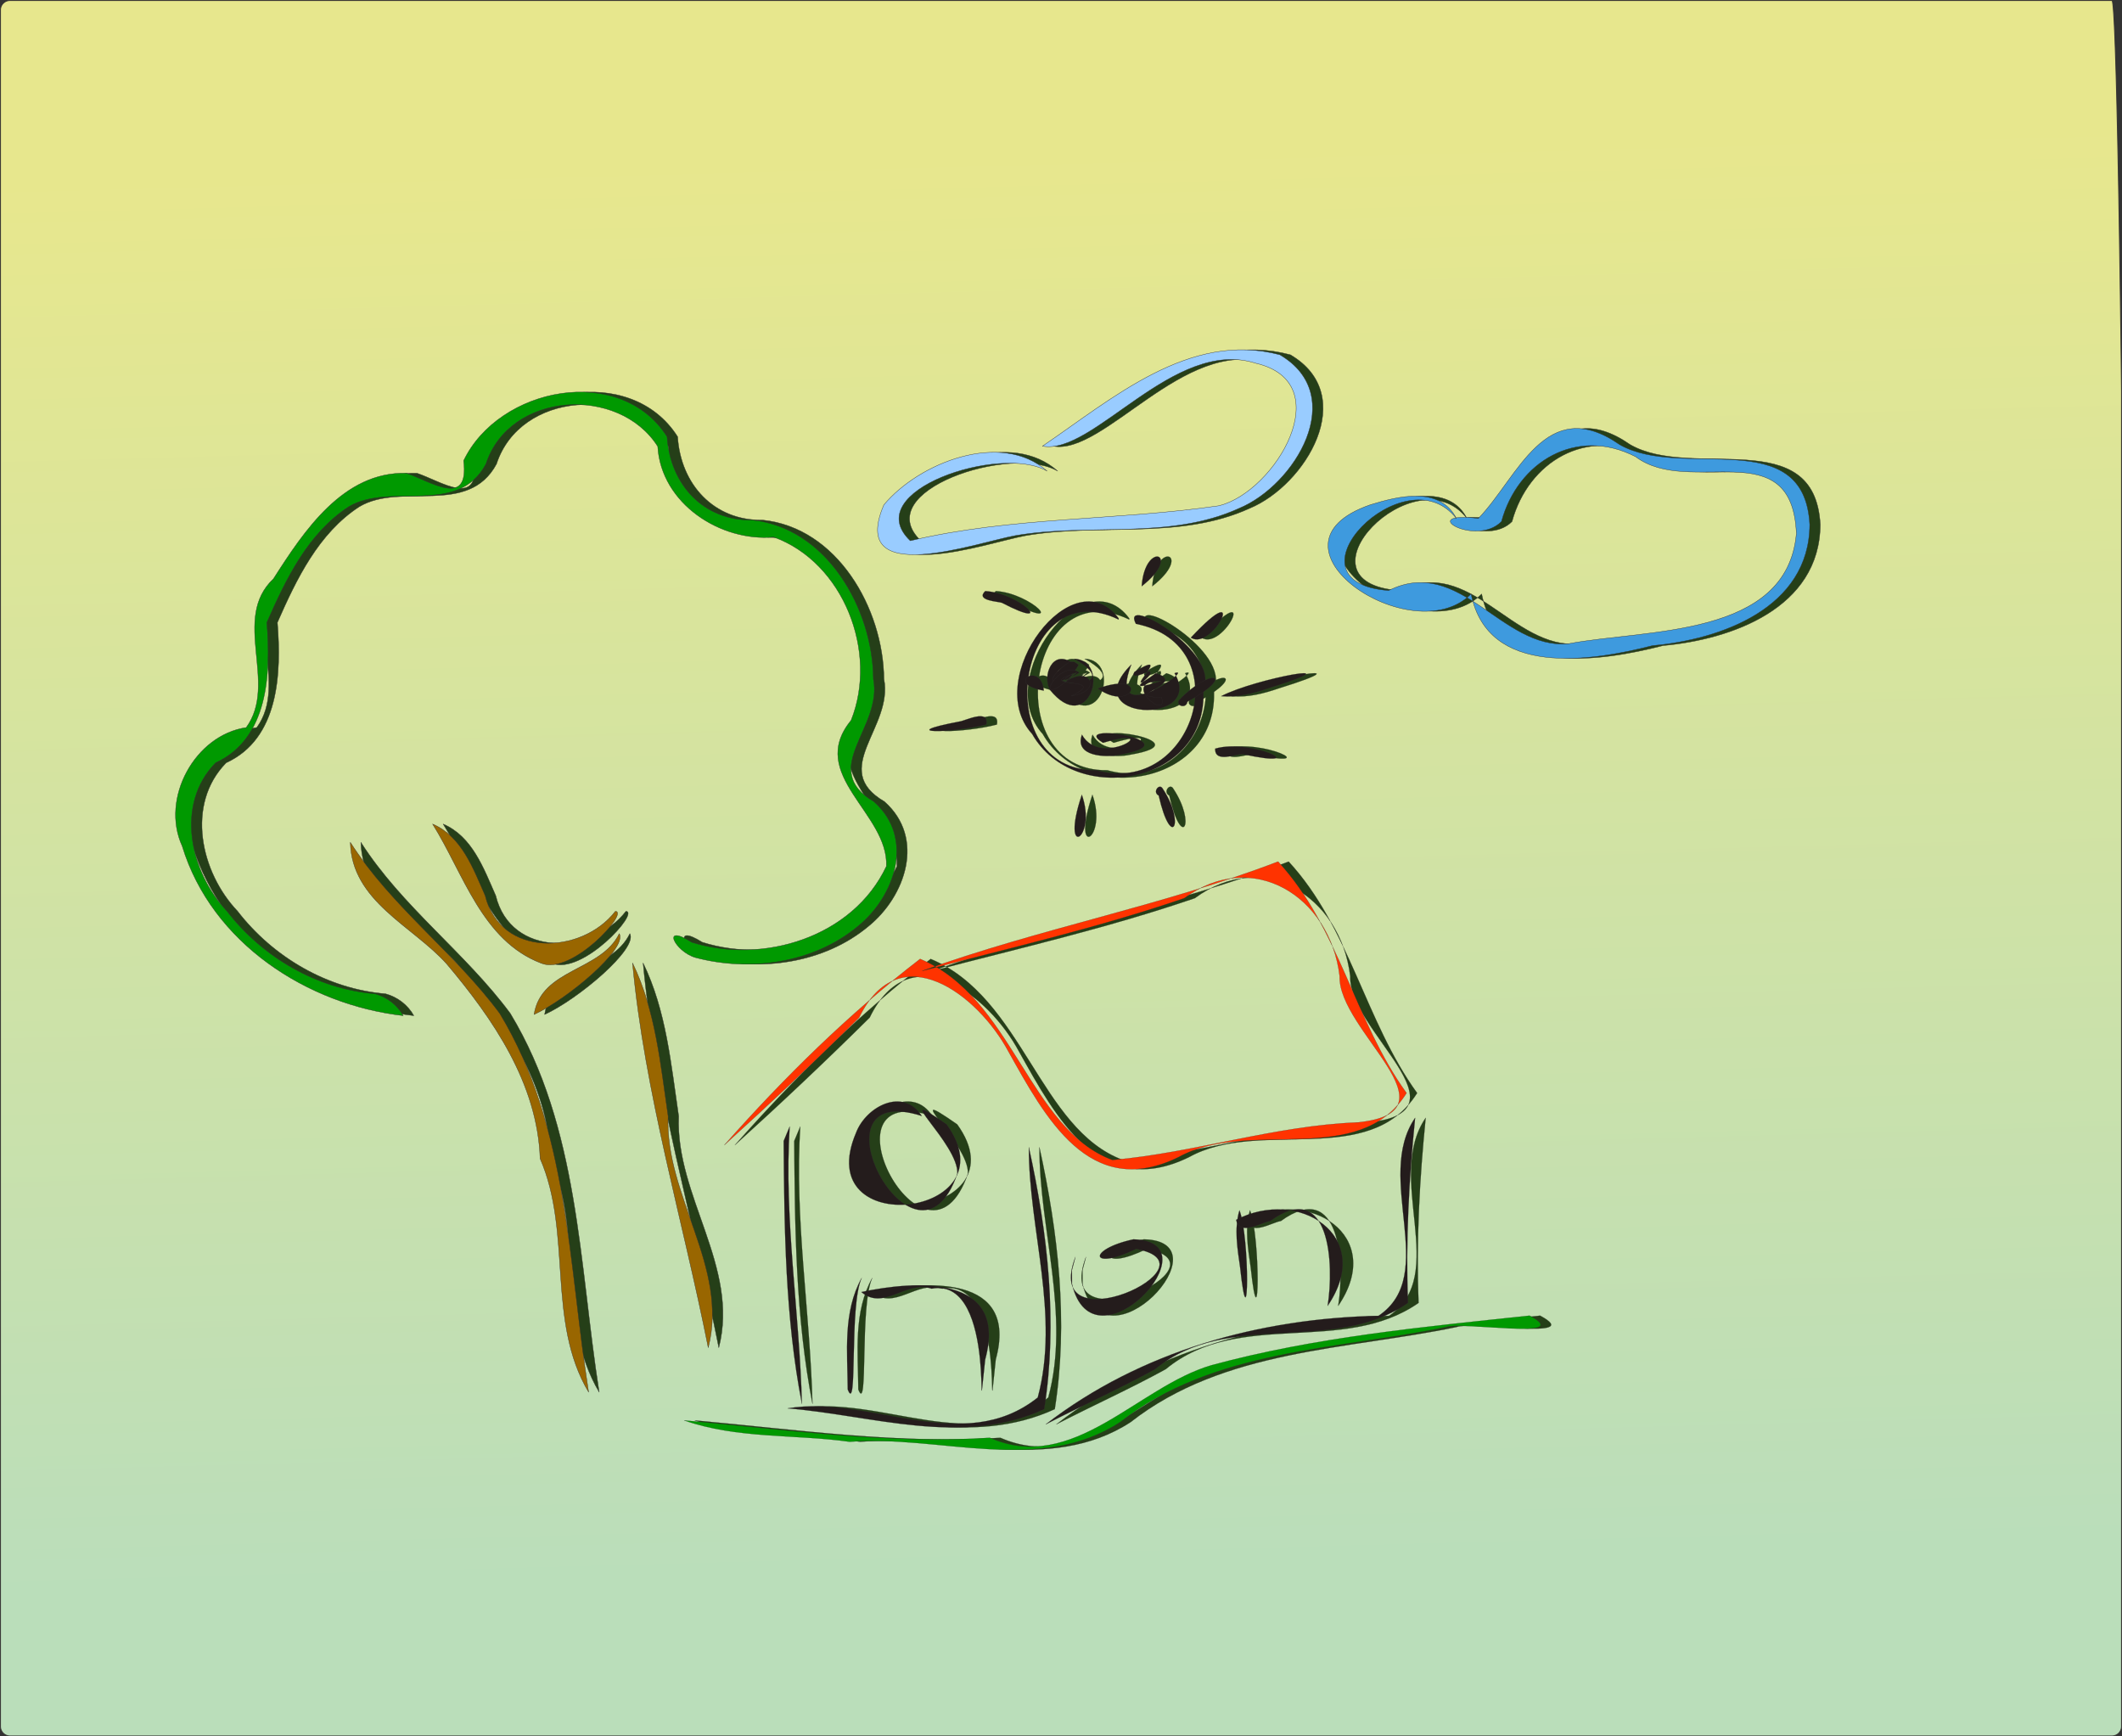 <svg xmlns="http://www.w3.org/2000/svg" viewBox="0 0 440 360"><rect x="0" y="0" width="440" height="360" fill="#333333" stroke="none"/><defs><linearGradient id="a" y2="729.5" gradientUnits="userSpaceOnUse" x2="45.382" y1="1019.9" x1="53.161"><stop offset="0" stop-color="#ccf4cc"/><stop offset="1" stop-color="#ff9"/></linearGradient></defs><g stroke-linejoin="round" fill-rule="evenodd" stroke="#322f2f" stroke-linecap="round"><path d="M2.078 692.46h435.84c1.097 0 1.98 79.971 1.98 81.061v276.78a1.97 1.97 0 01-1.98 1.968H2.078a1.97 1.97 0 01-1.98-1.968v-355.87a1.97 1.97 0 011.98-1.968z" opacity=".884" stroke-width=".194" fill="url(#a)" transform="translate(0 -692.36)"/><path d="M236.82 454.19c22.643-25.172 47.075-48.866 74.106-69.316 34.968 14.324 41.144 63.292 72.763 74.841 31.222-2.694 61.344-12.828 92.936-14.002 39.185-4.046-7.58-33.987-6.956-54.421-3.658-29.94-33.067-47.747-58.8-29.028-32.516 10.968-66.022 18.544-99.222 27.082 44.235-15.778 90.759-24.129 134.73-40.72 23.037 24.545 28.919 59.435 48.615 86.164-18.057 28.318-59.47 9.232-86.298 23.853-33.753 16.29-50.523-15.039-64.347-39.294-11.55-21.248-41.24-43.588-56.502-12.638-16.616 16.207-33.772 32.113-51.024 47.479z" stroke-width=".064" fill="#253f18" transform="matrix(.548 0 0 .557 22.59 -15.56)"/><path d="M261.58 447.25c-2.216 34.515 3.72 68.813 4.625 103.26-6.357-32.126-6.674-65.322-6.907-97.874l2.282-5.386z" stroke-width=".064" fill="#253f18" transform="matrix(.548 0 0 .557 22.59 -15.56)"/><path d="M352.07 454.93c7.133 31.869 11.016 65.048 5.816 97.523-31.109 14.125-64.964 2.29-97.085-.299 31.402-5.136 66.336 18.082 94.632-4.035 8.427-30.9-3.436-62.41-3.362-93.189zM358.45 558.12c35.934-27.345 81.25-39.54 125.92-40.404 23.153-15.303-1.818-51.262 13.868-73.719-2.314 22.701-3.634 45.823-2.694 68.906-28.589 19.616-68.032 2.22-95.65 24.665-13.565 7.344-27.695 13.566-41.442 20.552z" stroke-width=".064" fill="#253f18" transform="matrix(.548 0 0 .557 22.59 -15.56)"/><path d="M221.62 556.63c38.461 3.404 77.002 8.926 115.7 6.478 31.638 13.616 55.803-18.97 83.874-27.019 39.329-10.503 79.96-14.214 120.32-18.447 17.633 9.285-25.704 2.014-31.656 4.26-41.428 8.478-88.01 8.214-123.27 35.382-30.598 19.654-68.643 4.658-102.31 7.31-20.848-2.874-42.48-1.02-62.653-7.964z" stroke-width=".064" fill="#253f18" transform="matrix(.548 0 0 .557 22.59 -15.56)"/><path d="M288.84 503.58c-4.85 10.202-1.397 51.387-5.297 41.556-.106-13.889-1.89-28.945 5.297-41.556zM288.7 508.86c20.274-4.279 55.75-6.777 46.856 25.113-4.3 38.447 5.675-31.205-20.264-26.366-9.725-3.185-18.143 8.37-26.593 1.253zM311.56 443.32c-44.665-13.966-2.21 65.825 13.44 21.558.854-10.979-27.254-34.351-4.032-18.432 25.365 34.633-52.006 43.721-34.244 3.026 3.724-9.572 17.688-17.037 24.836-6.152zM369.7 495.77c-13.182 34.057 55.585 3.087 22.959-2.948-17.383 8.353-18.787.226-1.054-3.584 31.915.686-15.012 50.35-23.195 16.684l-.033-5.24 1.323-4.912zM431.75 478.42c3.966 9.828 3.659 52.294.25 21.221-1.007-6.99-2.31-14.271-.25-21.221z" stroke-width=".064" fill="#253f18" transform="matrix(.548 0 0 .557 22.59 -15.56)"/><path d="M430.51 481.99c23.262-12.123 52.907 5.654 34.604 32.038 2.543-15.372.934-47.709-21.684-31.602-3.36.472-11.564 5.835-12.92-.436zM386.05 258.54c-38.601-18.311-49.638 56.65-8.318 56.091 36.4 10.02 54.721-46.596 14.83-54.496-6.076-11.502 32.206 10.642 25.51 24.275 2.292 35.365-48.698 44.419-64.766 16.72-19.216-20.659 15.614-65.868 32.755-43.017l-.011.428h0z" stroke-width=".064" fill="#253f18" transform="matrix(.548 0 0 .557 22.59 -15.56)"/><path d="M335.57 247.95c13.518.8 27.181 15.062 6.313 4.364-1.291-.517-10.16-.744-6.313-4.364zM335.97 297.64c-12.518 3.193-35.45 3.604-10.112-1.147 2.054-.215 11.343-4.948 10.112 1.147zM372.12 323.74c5.975 16.541-8.474 24.823 0 0zM402.79 321.59c8.642 12.858 3.165 23.027-1.59 2.467-2.58-1.307.35-4.893 1.59-2.467zM422.57 306.6c13.688-3.994 38.076 7.897 10.559 2.078-2.637-.208-10.746 3.462-10.559-2.078zM424.84 287.07c12.927-6.697 53.411-13.816 17.832-2.914-5.714 1.927-11.738 3.473-17.832 2.914zM413.36 265.28c22.528-23.697 8.35 5.27 0 0zM394.77 246.15c1.196-17.193 15.72-12.076 0 0zM368.15 274.5c-20.523 9.42 24.315 11.535 1.02-1.363 14.367.57 5.571 29.574-9.207 11.473-2.829-5.315 1.073-14.87 8.187-10.11zM390.85 275.28c-9.924 25.056 24.646.346 16.351 3.23 11.843 19.534-37.962 17.926-16.351-3.23z" stroke-width=".064" fill="#253f18" transform="matrix(.548 0 0 .557 22.59 -15.56)"/><path d="M378.18 284.21c19.96-6.985 13.225 9.392 0 0zM372.16 301.4c7.343 12.965 32.216-4.103 7.987 3.028-13.793-8.217 35.551-.407 6.069 4.472-4.905 1.058-17.061.738-14.056-7.5zM357.73 284.99c-15.117-2.485-.964-11.229 0 0zM408.9 288.52c12.459-12.658 21.758-9.388 3.172.64-.433 2.74-4.571 1.505-3.172-.64zM370.89 275.4c-4.98 9.25-17.209 8.234-3.321-1.195l1.715.083 1.606 1.112z" stroke-width=".064" fill="#253f18" transform="matrix(.548 0 0 .557 22.59 -15.56)"/><path d="M371.2 278.31c-14.595 8.423 4.62-5.466-5.484 3.527 9.757-6.81 14.476 3.627 2.407 5.11 15.963-7.316-16.248-2.563 2.086-8.674-19.034 16.852-6.752-5.886.991.037zM392.01 278.06c16.627-10.071-7.921 11.992 8.095.463 12.752 3.835-14.242 8.976 2.122 8.931 3.137 9.423-16.585-6.1-.153-5.991-16.628 5.055-1.46-1.916-4.37-3.706 2.454-1.271-7.868 4.1-5.694.303z" stroke-width=".064" fill="#253f18" transform="matrix(.548 0 0 .557 22.59 -15.56)"/><path d="M164.85 405.56c12.575-5.639 35.39-24.473 32.258-30.121-6.935 14.047-29.534 13.015-32.258 30.121z" stroke-width=".128" fill="#253f18" transform="matrix(.548 0 0 .557 22.59 -15.56)"/><g fill="#253f18" stroke-width=".128"><path d="M162.29 396.82c4.616 48.614 19.023 95.49 28.652 143.2 7.859-30.148-16.417-56.378-15.178-86.153-2.902-19.297-4.69-39.299-13.474-57.042zM145.68 556.57c-7.628-47.56-7.6-98.687-33.643-140.98-17.128-22.734-40.933-39.682-56.52-63.675.484 21.963 23.554 31.084 36.437 45.23 17.573 20.486 34.38 44.52 35.366 72.474 12.256 27.619 2.365 60.521 18.36 86.951zM86.636 345.1c11.738 18.422 18.68 43.403 41.085 51.81 11.512 4.699 33.47-19.16 28.079-19.327-12.769 16.25-43.532 17.268-49.262-5.827-4.535-10.082-8.864-22.04-19.902-26.655z" transform="matrix(.548 0 0 .557 44.41 -21.38)"/><path d="M75.548 416.44c-36.286-4.07-72.465-27.01-83.64-63.09-8.318-17.87 4.863-41.36 24.211-44.17 12.217-16.51-5.776-40.43 10.306-55.37 11.571-17.805 26.402-39.881 50.28-39.308 9.305 3.076 23.915 13.197 21.672-4.641 13.27-27.324 59.261-36.404 76.991-8.923 1.139 17.7 13.67 31.296 32.145 31.018 28.198 2.815 45.665 32.844 45.916 59.158 3.624 18.103-20.89 33.576.184 45.633 15.616 13.59 7.946 35.313-6.083 46.453-16.793 13.772-40.925 17.008-61.516 11.59-7.737-2.276-13.045-12.94-1.333-5.689 26.899 8.353 60.964-1.759 73.654-28.248.936-19.756-30.26-34.076-13.342-54.35 10.352-25.467-2.923-58.806-29.248-68.196-20.073 1.824-42.662-12.423-43.918-33.746-14.771-22.895-56.06-20.44-64.993 6.523-10.743 19.687-36.096 6.585-51.945 15.923-15.411 9.883-23.732 26.92-30.962 43.083 1.555 19.014.589 43.21-19.385 52.225-15.414 15.487-9.638 40.788 4.286 55.192 13.501 17.217 34.105 29.008 56.02 30.78 4.448 1.175 8.438 4.13 10.701 8.157z" transform="matrix(.548 0 0 .557 44.41 -21.38)"/></g><path d="M358.98 203.28c-17.519-10.066-71.513 7.421-51.775 25.938 38.337-8.98 78.18-7.472 116.85-13.036 21.458-5.303 45.613-45.858 13.841-53.051-30.926-9.72-61.394 34.463-80.68 30.87 26.424-17.624 55.608-42.969 89.815-34.011 26.22 15.141 5.817 48.54-15.469 57.182-26.423 11.854-56.698 5.345-84.716 10.142-14.497 2.579-63.289 19.862-49.638-11.461 13.352-15.751 44.389-27.759 61.768-12.573zM513.87 220.95c-19.4-24.628-67.59 23.821-25.641 26.784 26.957-13.248 42.776 22.092 67.954 19.822 29.294-5.522 82.86-2.122 86.303-41.013-1.568-38.109-40.248-13.375-60.829-28.615-22.414-11.316-44.595 1.882-50.759 24.138-9.814 9.748-32.779-4.002-8.727-1.174 15.032-15.25 25.45-46.586 53.405-27.48 23.587 13.384 69.852-8.006 71.962 29.757-.163 31.212-33.792 42.839-59.462 45.07-23.22 5.834-62.3 12.03-68.666-19.215-22.2 21.948-82.617-17.964-38.218-33.176 10.476-3.177 26.295-7.191 32.68 5.103z" stroke-width=".128" fill="#253f18" transform="matrix(.548 0 0 .557 22.59 -15.56)"/><path d="M232.82 454.19c22.643-25.172 47.075-48.866 74.106-69.316 34.968 14.324 41.144 63.292 72.763 74.841 31.222-2.694 61.344-12.828 92.936-14.002 39.185-4.046-7.58-33.987-6.956-54.421-3.658-29.94-33.067-47.747-58.8-29.028-32.516 10.968-66.022 18.544-99.222 27.082 44.235-15.778 90.759-24.129 134.73-40.72 23.037 24.545 28.919 59.435 48.615 86.164-18.057 28.318-59.47 9.232-86.298 23.853-33.753 16.29-50.523-15.039-64.347-39.294-11.55-21.248-41.24-43.588-56.502-12.638-16.616 16.207-33.772 32.113-51.024 47.479z" stroke-width=".064" fill="#f30" transform="matrix(.548 0 0 .557 22.59 -15.56)"/><path d="M257.58 447.25c-2.216 34.515 3.72 68.813 4.625 103.26-6.357-32.126-6.674-65.322-6.907-97.874l2.282-5.386z" stroke-width=".064" fill="#241c1c" transform="matrix(.548 0 0 .557 22.59 -15.56)"/><path d="M348.07 454.93c7.133 31.869 11.016 65.048 5.816 97.523-31.109 14.125-64.964 2.29-97.085-.299 31.402-5.136 66.336 18.082 94.632-4.035 8.427-30.9-3.436-62.41-3.362-93.189zM354.45 558.12c35.934-27.345 81.25-39.54 125.92-40.404 23.153-15.303-1.818-51.262 13.868-73.719-2.314 22.701-3.634 45.823-2.694 68.906-28.589 19.616-68.032 2.22-95.65 24.665-13.565 7.344-27.695 13.566-41.442 20.552z" stroke-width=".064" fill="#241c1c" transform="matrix(.548 0 0 .557 22.59 -15.56)"/><path d="M217.62 556.63c38.461 3.404 77.002 8.926 115.7 6.478 31.638 13.616 55.803-18.97 83.874-27.019 39.329-10.503 79.96-14.214 120.32-18.447 17.633 9.285-25.704 2.014-31.656 4.26-41.428 8.478-88.01 8.214-123.27 35.382-30.598 19.654-68.643 4.658-102.31 7.31-20.848-2.874-42.48-1.02-62.653-7.964z" stroke-width=".064" fill="#090" transform="matrix(.548 0 0 .557 22.59 -15.56)"/><path d="M284.84 503.58c-4.85 10.202-1.397 51.387-5.297 41.556-.106-13.889-1.89-28.945 5.297-41.556zM284.7 508.86c20.274-4.279 55.75-6.777 46.856 25.113-4.3 38.447 5.675-31.205-20.264-26.366-9.725-3.185-18.143 8.37-26.593 1.253zM307.56 443.32c-44.665-13.966-2.21 65.825 13.44 21.558.854-10.979-27.254-34.351-4.032-18.432 25.365 34.633-52.006 43.721-34.244 3.026 3.724-9.572 17.688-17.037 24.836-6.152zM365.7 495.77c-13.182 34.057 55.585 3.087 22.959-2.948-17.383 8.353-18.787.226-1.054-3.584 31.915.686-15.012 50.35-23.195 16.684l-.033-5.24 1.323-4.912zM427.75 478.42c3.966 9.828 3.659 52.294.25 21.221-1.007-6.99-2.31-14.271-.25-21.221z" stroke-width=".064" fill="#241c1c" transform="matrix(.548 0 0 .557 22.59 -15.56)"/><path d="M426.51 481.99c23.262-12.123 52.907 5.654 34.604 32.038 2.543-15.372.934-47.709-21.684-31.602-3.36.472-11.564 5.835-12.92-.436zM382.05 258.54c-38.601-18.311-49.638 56.65-8.318 56.091 36.4 10.02 54.721-46.596 14.83-54.496-6.076-11.502 32.206 10.642 25.51 24.275 2.292 35.365-48.698 44.419-64.766 16.72-19.216-20.659 15.614-65.868 32.755-43.017l-.011.428h0z" stroke-width=".064" fill="#241c1c" transform="matrix(.548 0 0 .557 22.59 -15.56)"/><path d="M331.57 247.95c13.518.8 27.181 15.062 6.313 4.364-1.291-.517-10.16-.744-6.313-4.364zM331.97 297.64c-12.518 3.193-35.45 3.604-10.112-1.147 2.054-.215 11.343-4.948 10.112 1.147zM368.12 323.74c5.975 16.541-8.474 24.823 0 0zM398.79 321.59c8.642 12.858 3.165 23.027-1.59 2.467-2.58-1.307.35-4.893 1.59-2.467zM418.57 306.6c13.688-3.994 38.076 7.897 10.559 2.078-2.637-.208-10.746 3.462-10.559-2.078zM420.84 287.07c12.927-6.697 53.411-13.816 17.832-2.914-5.714 1.927-11.738 3.473-17.832 2.914zM409.36 265.28c22.528-23.697 8.35 5.27 0 0zM390.77 246.15c1.196-17.193 15.72-12.076 0 0zM364.15 274.5c-20.523 9.42 24.315 11.535 1.02-1.363 14.367.57 5.571 29.574-9.207 11.473-2.829-5.315 1.073-14.87 8.187-10.11zM386.85 275.28c-9.924 25.056 24.646.346 16.351 3.23 11.843 19.534-37.962 17.926-16.351-3.23z" stroke-width=".064" fill="#241c1c" transform="matrix(.548 0 0 .557 22.59 -15.56)"/><path d="M374.18 284.21c19.96-6.985 13.225 9.392 0 0zM368.16 301.4c7.343 12.965 32.216-4.103 7.987 3.028-13.793-8.217 35.551-.407 6.069 4.472-4.905 1.058-17.061.738-14.056-7.5zM353.73 284.99c-15.117-2.485-.964-11.229 0 0zM404.9 288.52c12.459-12.658 21.758-9.388 3.172.64-.433 2.74-4.571 1.505-3.172-.64zM366.89 275.4c-4.98 9.25-17.209 8.234-3.321-1.195l1.715.083 1.606 1.112z" stroke-width=".064" fill="#241c1c" transform="matrix(.548 0 0 .557 22.59 -15.56)"/><path d="M367.2 278.31c-14.595 8.423 4.62-5.466-5.484 3.527 9.757-6.81 14.476 3.627 2.407 5.11 15.963-7.316-16.248-2.563 2.086-8.674-19.034 16.852-6.752-5.886.991.037zM388.01 278.06c16.627-10.071-7.921 11.992 8.095.463 12.752 3.835-14.242 8.976 2.122 8.931 3.137 9.423-16.585-6.1-.153-5.991-16.628 5.055-1.46-1.916-4.37-3.706 2.454-1.271-7.868 4.1-5.694.303z" stroke-width=".064" fill="#241c1c" transform="matrix(.548 0 0 .557 22.59 -15.56)"/><path d="M160.85 405.56c12.575-5.639 35.39-24.473 32.258-30.121-6.935 14.047-29.534 13.015-32.258 30.121z" stroke-width=".128" fill="#960" transform="matrix(.548 0 0 .557 22.59 -15.56)"/><g stroke-width=".128"><path d="M162.29 396.82c4.616 48.614 19.023 95.49 28.652 143.2 7.859-30.148-16.417-56.378-15.178-86.153-2.902-19.297-4.69-39.299-13.474-57.042zM145.68 556.57c-7.628-47.56-7.6-98.687-33.643-140.98-17.128-22.734-40.933-39.682-56.52-63.675.484 21.963 23.554 31.084 36.437 45.23 17.573 20.486 34.38 44.52 35.366 72.474 12.256 27.619 2.365 60.521 18.36 86.951zM86.636 345.1c11.738 18.422 18.68 43.403 41.085 51.81 11.512 4.699 33.47-19.16 28.079-19.327-12.769 16.25-43.532 17.268-49.262-5.827-4.535-10.082-8.864-22.04-19.902-26.655z" fill="#960" transform="matrix(.548 0 0 .557 42.219 -21.38)"/><path d="M75.548 416.44c-36.286-4.07-72.465-27.01-83.64-63.09-8.318-17.87 4.863-41.36 24.211-44.17 12.217-16.51-5.776-40.43 10.306-55.37 11.571-17.805 26.402-39.881 50.28-39.308 9.305 3.076 23.915 13.197 21.672-4.641 13.27-27.324 59.261-36.404 76.991-8.923 1.139 17.7 13.67 31.296 32.145 31.018 28.198 2.815 45.665 32.844 45.916 59.158 3.624 18.103-20.89 33.576.184 45.633 15.616 13.59 7.946 35.313-6.083 46.453-16.793 13.772-40.925 17.008-61.516 11.59-7.737-2.276-13.045-12.94-1.333-5.689 26.899 8.353 60.964-1.759 73.654-28.248.936-19.756-30.26-34.076-13.342-54.35 10.352-25.467-2.923-58.806-29.248-68.196-20.073 1.824-42.662-12.423-43.918-33.746-14.771-22.895-56.06-20.44-64.993 6.523-10.743 19.687-36.096 6.585-51.945 15.923-15.411 9.883-23.732 26.92-30.962 43.083 1.555 19.014.589 43.21-19.385 52.225-15.414 15.487-9.638 40.788 4.286 55.192 13.501 17.217 34.105 29.008 56.02 30.78 4.448 1.175 8.438 4.13 10.701 8.157z" fill="#090" transform="matrix(.548 0 0 .557 42.219 -21.38)"/></g><path d="M354.98 203.28c-17.519-10.066-71.513 7.421-51.775 25.938 38.337-8.98 78.18-7.472 116.85-13.036 21.458-5.303 45.613-45.858 13.841-53.051-30.926-9.72-61.394 34.463-80.68 30.87 26.424-17.624 55.608-42.969 89.815-34.011 26.22 15.141 5.817 48.54-15.469 57.182-26.423 11.854-56.698 5.345-84.716 10.142-14.497 2.579-63.289 19.862-49.638-11.461 13.352-15.751 44.389-27.759 61.768-12.573z" stroke-width=".128" fill="#9cf" transform="matrix(.548 0 0 .557 22.59 -15.56)"/><path d="M509.87 220.95c-19.4-24.628-67.59 23.821-25.641 26.784 26.957-13.248 42.776 22.092 67.954 19.822 29.294-5.522 82.86-2.122 86.303-41.013-1.568-38.109-40.248-13.375-60.829-28.615-22.414-11.316-44.595 1.882-50.759 24.138-9.814 9.748-32.779-4.002-8.727-1.174 15.032-15.25 25.45-46.586 53.405-27.48 23.587 13.384 69.852-8.006 71.962 29.757-.163 31.212-33.792 42.839-59.462 45.07-23.22 5.834-62.3 12.03-68.666-19.215-22.2 21.948-82.617-17.964-38.218-33.176 10.476-3.177 26.295-7.191 32.68 5.103z" stroke-width=".128" fill="#3e9ade" transform="matrix(.548 0 0 .557 22.59 -15.56)"/></g></svg>